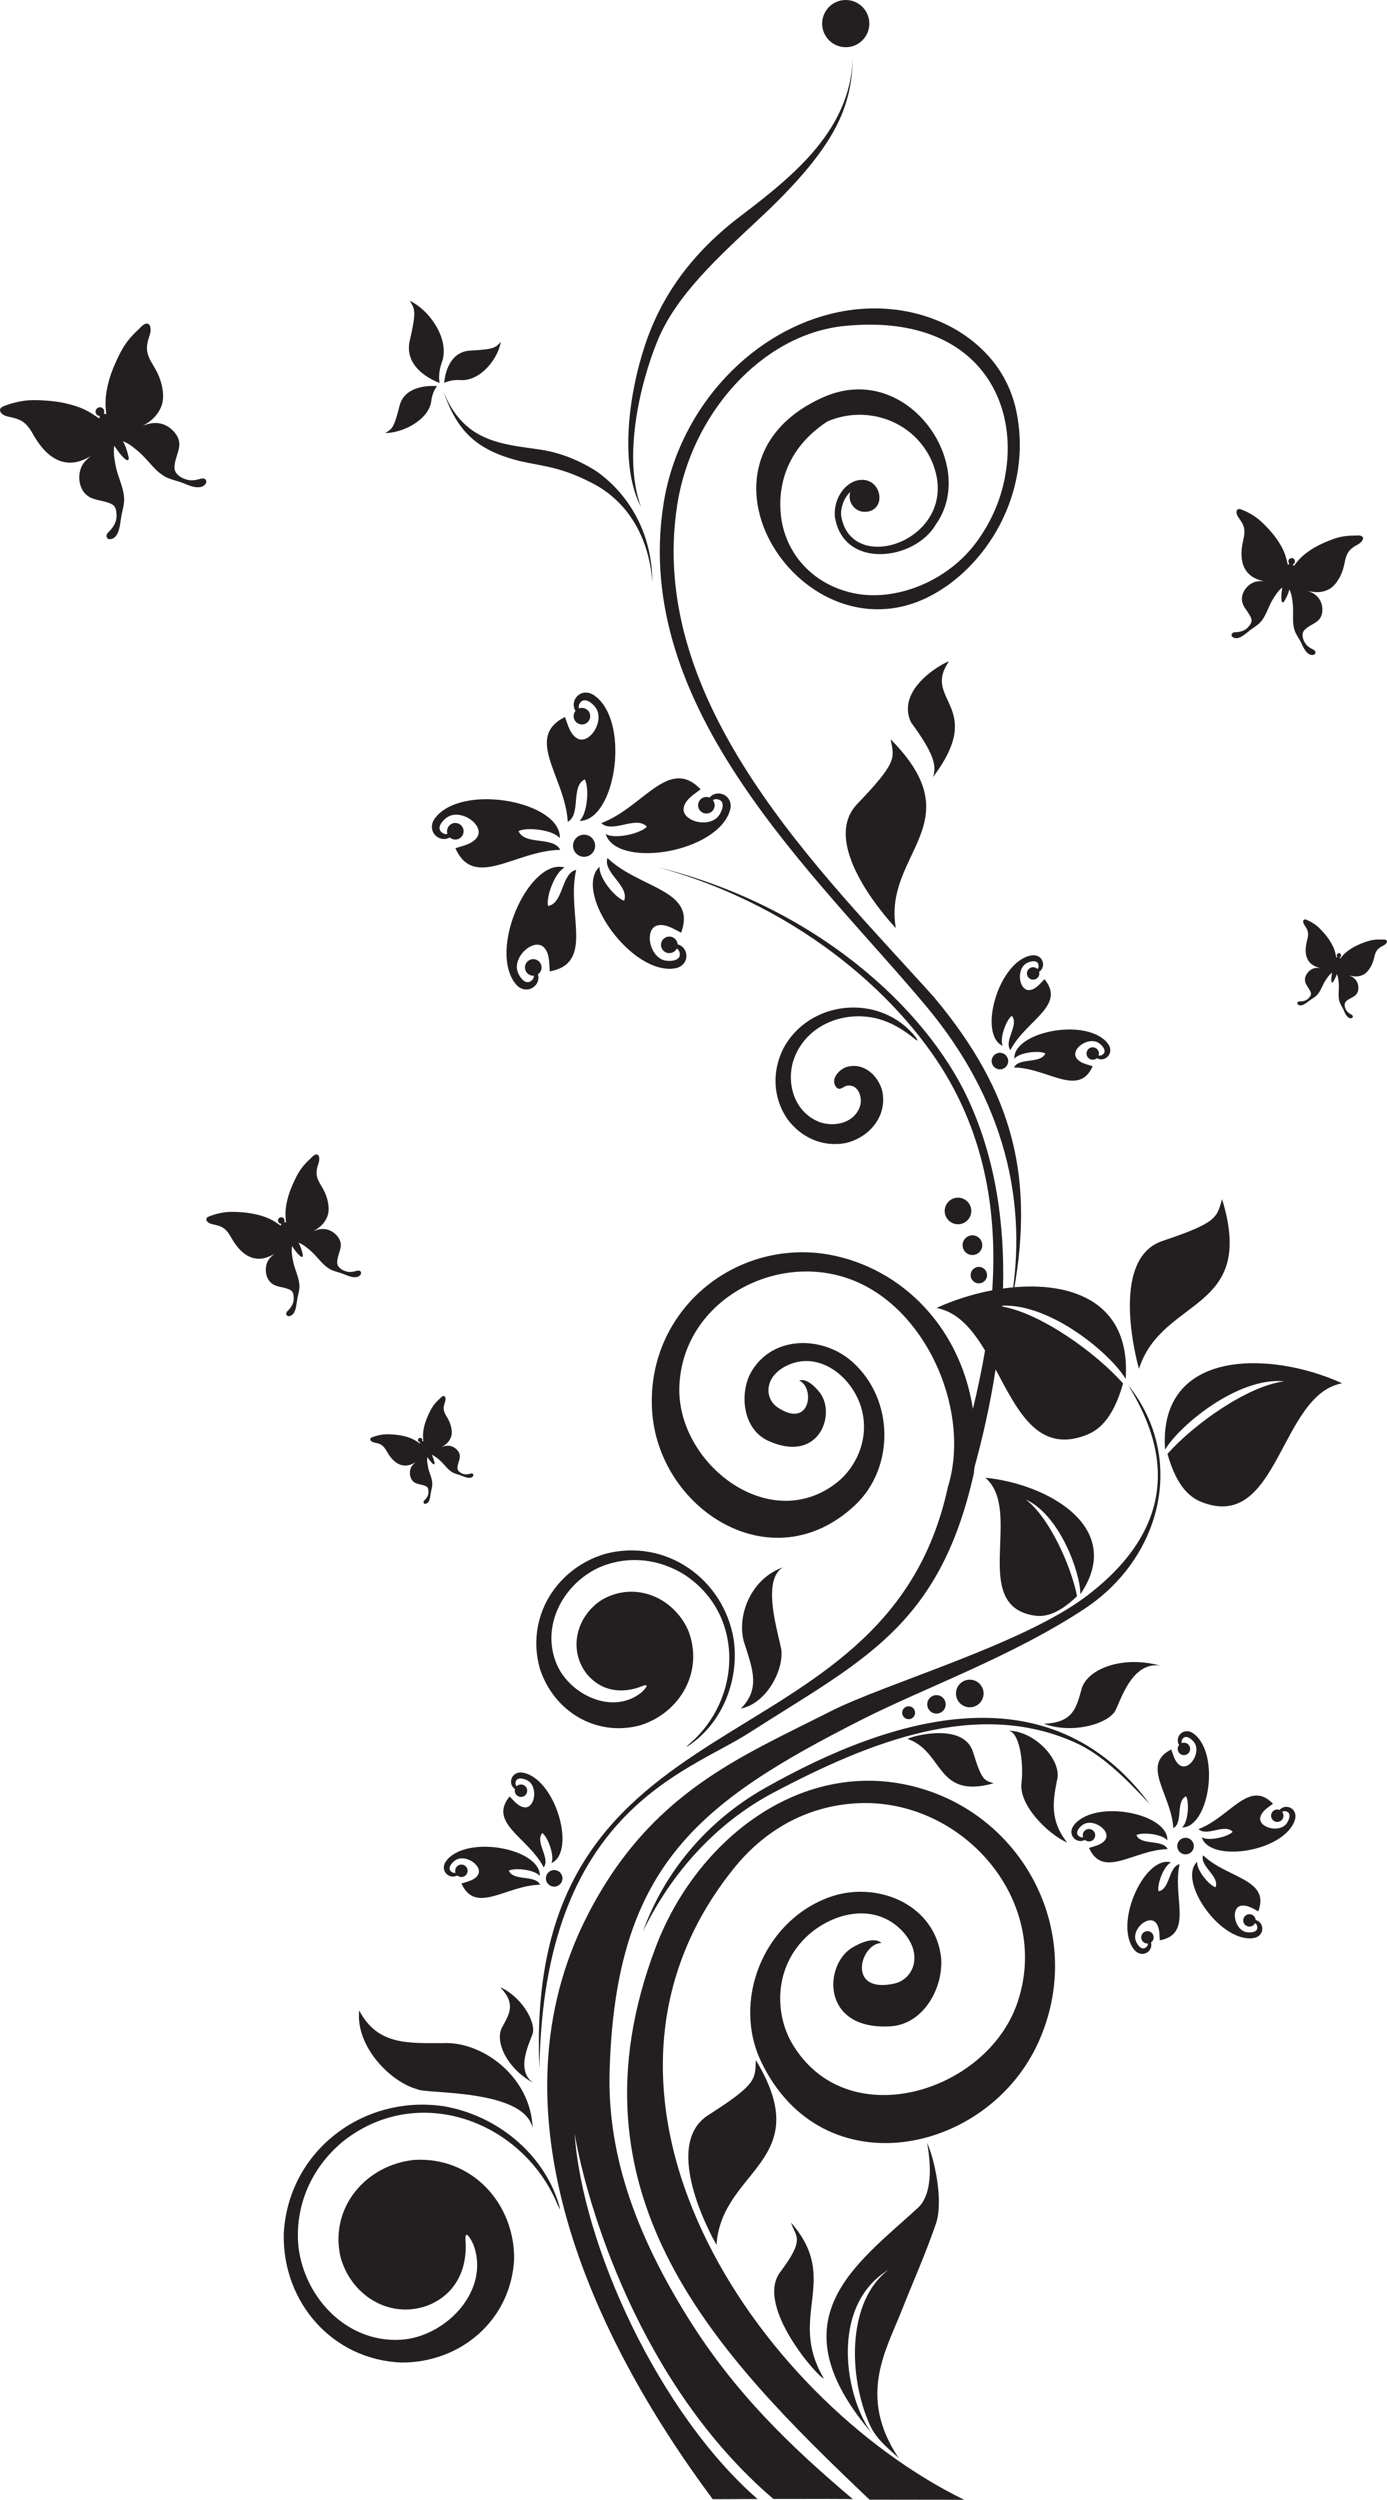<?xml version="1.0" encoding="utf-8"?>
<!-- Generator: Adobe Illustrator 15.0.0, SVG Export Plug-In . SVG Version: 6.00 Build 0)  -->
<!DOCTYPE svg PUBLIC "-//W3C//DTD SVG 1.1//EN" "http://www.w3.org/Graphics/SVG/1.1/DTD/svg11.dtd">
<svg version="1.1" id="Vrstva_1" xmlns="http://www.w3.org/2000/svg" xmlns:xlink="http://www.w3.org/1999/xlink" x="0px" y="0px"
	 width="717.848px" height="1293.452px" viewBox="-19.899 -401.194 717.848 1293.452"
	 enable-background="new -19.899 -401.194 717.848 1293.452" xml:space="preserve">
<g>
	<path fill-rule="evenodd" clip-rule="evenodd" fill="#231F20" d="M584.324,351.08c13.323-15.068,41.369-35.229,60.513-37.535
		c-24.216-2.424-54.634,23.205-61.759,35.381c-3.648-52.679,55-51.182,91.654-34.367c-32.291,5.799-32.735,76.441-72.139,61.68
		C596.765,374.055,589.427,369.135,584.324,351.08z"/>
	<path fill-rule="evenodd" clip-rule="evenodd" fill="#231F20" d="M537.54,424.697c-3.12-15.686-14.321-40.762-26.551-50.008
		c17.608,8.025,28.25,37.809,28.272,49.025c23.592-34.732-17.305-57.178-49.219-60.297c19.865,16.91-8.104,65.623,24.874,71.254
		C519.798,435.504,526.81,435.063,537.54,424.697z"/>
	<path fill-rule="evenodd" clip-rule="evenodd" fill="#231F20" d="M532.415,552.191c-9.076-11.477-7.348-21.537-5.298-32.002
		c3.054-10.313-11.45-25.85-25.173-25.893c5.521,0.445,8.097,15.527,6.844,26.982C507.242,532.711,522.404,547.813,532.415,552.191z
		"/>
	<path fill-rule="evenodd" clip-rule="evenodd" fill="#231F20" d="M520.296,490.701c15.325-0.494,16.775-8.332,19.461-17.439
		c2.162-10.213,20.156-18.24,40.835-12.631c-16.601-2.461-21.727,23.484-24.285,24.727
		C551.409,491.246,534.486,495.957,520.296,490.701z"/>
	<path fill="#231F20" d="M542.571,424.564c-33.043,25.104-103.732,45.066-132.748,59.789
		c-47.141,23.918-93.117,42.066-125.576,105.289c-52.067,101.41,1.863,217.777,64.716,302.314
		c0.893-0.006,10.903-0.053,23.221-0.094c-51.089-44.516-90.663-131.201-94.688-189.156
		c5.981,35.658,33.159,129.533,102.873,189.133c19.018-0.049,39.848-0.061,41.147,0.117c-31.89-27.02-61.203-54.828-85.993-94.932
		c-24.76-40.059-41.255-81.473-39.917-126.703c3.126-105.766,45.75-138.781,130.602-181.77
		c32.477-16.451,77.532-32.529,115.024-57.197c39.909-26.258,53.142-77.701,22.802-115.85
		C575.147,334.254,600.881,380.271,542.571,424.564z"/>
	<path fill-rule="evenodd" clip-rule="evenodd" fill="#231F20" d="M374.035,665.57c-14.931-31.176,0.721-72.039,34.657-84.881
		c23.583-8.922,53.692,2.137,58.197,28.943c2.587,15.395-7.737,36.523-25.854,37.639c-35.348,2.174-34.788-30.584-20.587-40.258
		c1.071-0.73,11.222-7.045,15.851-2.863c-10.931,0.246-18.242,26.424,6.579,21.029c10.069-2.193,15.66-15.469,3.787-27.627
		c-15.979-16.357-41.843-7.504-54.093,8.891c-12.162,16.275-10.091,36.668-2.658,49.449c27.982,48.117,100.68,25.951,116.675-20.637
		c18.208-53.027-28.608-106.135-82.685-103.404c-26.737,1.346-48.35,14.389-63.665,33.295
		c-95.437,117.811,11.183,274.412,118.876,327.111l-49.017-0.064c-77.811-74.125-159.802-156.789-110.506-286.203
		c21.099-55.389,74.784-96.947,132.298-83.1c57.846,13.922,90.918,76.402,65.707,132.502
		C491.433,713.623,405.684,731.668,374.035,665.57z"/>
	<path fill-rule="evenodd" clip-rule="evenodd" fill="#231F20" d="M290.219,409.84c-18.966,8.662-30.583,30.92-21.689,50.768
		c7.029,15.213,28.332,25.512,43.07,14.299c1.283-1.016,5.79-5.561,1.017-3.703c-10.475,4.225-21.313,2.877-28.878-6.32
		c-9.829-12.75-5.166-30.094,8.034-38.395c16.936-9.666,36.876-1.32,44.537,15.967c8.188,20.914-3.953,42.51-24.845,49.072
		c-22.931,6.16-44.916-7.273-52.01-29.504c-7.249-26.098,8.207-51.506,33.732-59.178c31.398-8.359,61.538,12.902,66.661,44.395
		c2.885,20.467-5.494,42.479-22.747,54.412c-0.094,0.063-2.443,1.609-1.469,0.678c1.238-1.227,2.614-2.334,3.882-3.541
		c24.623-23.762,25.057-65.195-4.986-85.072C321.16,405.227,304.827,403.494,290.219,409.84z"/>
	<path fill="#231F20" d="M312.865,598.154c10.995-30.504,32.957-57.113,63.187-74.195c66.923-37.814,147.697-61.291,199.164,8.395
		c-12.979-13.871-25.217-26.072-39.19-32.133c-50.066-22.275-105.204-0.496-155.551,26.096
		C350.248,542.281,327.289,568.459,312.865,598.154z"/>
	<path fill-rule="evenodd" clip-rule="evenodd" fill="#231F20" d="M449.835,498.561c2.238-1.49,29.294-8.84,33.933,7.018
		c4.505,14.674,5.798,14.377,10.596,15.943C464.354,529.941,468.712,505.141,449.835,498.561z"/>
	<path fill-rule="evenodd" clip-rule="evenodd" fill="#231F20" d="M562.686,312.32c2.864-41.349-30.188-51.463-63.463-46.8
		c0.883-32.596-3.548-66.59-18.002-97.826C459.019,119.716,401.16,67.504,320.527,47.53c76.039,20.8,128.136,70.131,151.016,110.65
		c19.807,35.072,24.481,72.416,22.094,108.265c-10.138,1.915-20.108,5.117-28.897,9.148c11.052,1.985,18.611,11.083,25.167,22.011
		c-1.742,10.333-3.902,20.435-6.266,30.207c-7.002-44.552-39.564-75-77.922-80.386c-47.653-6.15-90.773,30.967-88.178,80.574
		c2.691,51.484,61.979,90.125,105.119,49.6c20.35-19.109,20.5-54.451-1.3-74.032c-15.146-13.606-41.05-14.076-52.269,4.79
		c-6.446,10.836-4.847,29.762,8.47,35.891c25.977,11.965,35.127-12.863,27.257-24.295c-0.593-0.865-6.39-8.582-11.096-6.785
		c8.156,3.375,6.016,25.223-11.095,13.908c-6.942-4.592-7.273-16.219,5.216-21.906c16.81-7.647,33.698,6.574,38.131,22.496
		c4.403,15.809-3.113,30.559-12.442,38.008c-35.128,28.055-83.386-9.873-81.82-49.619c1.782-45.248,52.543-71.554,92.464-53.705
		c37.151,16.612,58.247,68.203,46.492,105.939c-32.361,149.691-220.308,102.111-211.374,300.896
		c2.087-133.396,76.289-153.064,108.411-173.689c58.516-37.563,98.575-54.701,116.41-134.309c0.128-1.063,0.237-2.115,0.337-3.164
		c4.147-15.119,8.118-32.318,10.921-50.67c11.344,21.182,21.714,43.43,46.458,34.16c6.229-2.336,14.073-7.594,19.523-26.887
		c-13.748-15.55-42.164-36.17-62.52-39.789c0.01-0.156,0.021-0.31,0.03-0.465C524.356,273.44,555.283,299.671,562.686,312.32z"/>
	<path fill-rule="evenodd" clip-rule="evenodd" fill="#231F20" d="M486.838,480.34c2.915-2.662,3.117-7.186,0.458-10.105
		c-2.666-2.91-7.186-3.119-10.102-0.461c-2.917,2.666-3.124,7.188-0.46,10.107C479.392,482.795,483.923,483.002,486.838,480.34z"/>
	<path fill-rule="evenodd" clip-rule="evenodd" fill="#231F20" d="M467.997,484.217c1.946-1.779,2.082-4.803,0.306-6.756
		c-1.781-1.943-4.806-2.082-6.755-0.307c-1.949,1.783-2.088,4.807-0.308,6.758C463.017,485.859,466.047,485.998,467.997,484.217z"/>
	<path fill-rule="evenodd" clip-rule="evenodd" fill="#231F20" d="M452.623,487.484c1.363-1.242,1.457-3.361,0.215-4.725
		c-1.249-1.361-3.362-1.459-4.726-0.219c-1.367,1.248-1.461,3.365-0.216,4.73C449.141,488.633,451.26,488.73,452.623,487.484z"/>
	<path fill-rule="evenodd" clip-rule="evenodd" fill="#231F20" d="M363.551,482.855c10.063-10.117,6.089-20.299,2.153-32.748
		c-4.992-13.434,2.12-34.129,19.664-40.352c-12.794,7.412,0.133,41.313-0.813,44.379
		C384.959,464.15,376.477,480.252,363.551,482.855z"/>
	<path fill-rule="evenodd" clip-rule="evenodd" fill="#231F20" d="M134.572,761.352c3.259,27.426,26.639,51.076,55.267,47.881
		c22.033-2.713,43.636-25.422,35.453-48.545c-0.764-2.031-4.676-9.553-4.263-2.779c1.093,14.92-4.987,28.049-19.646,33.869
		c-20.054,7.244-40.046-5.646-45.182-25.654c-5.344-25.268,13.241-47.047,38.145-49.721c29.69-1.873,52.019,22.17,51.851,51.176
		c-1.498,31.416-27.331,53.715-58.238,53.676c-35.85-1.408-61.648-31.174-61.009-66.473c2.151-42.982,41.152-72.406,82.946-66.137
		c26.985,4.639,51.361,24.105,59.439,50.689c0.042,0.143,1.043,3.732,0.26,2.129c-1.045-2.061-1.886-4.242-2.896-6.328
		c-20.018-40.666-72.106-57.965-109.321-28.102C141.264,720.459,132.474,740.361,134.572,761.352z"/>
	<path fill-rule="evenodd" clip-rule="evenodd" fill="#231F20" d="M166.003,639.043c9.409,17.969,24.913,16.938,43.474,16.93
		c20.345-1.016,45.358,17.477,46.288,43.928c-4.573-20.52-56.064-17.5-59.813-20.096
		C182.199,676.068,164.002,657.682,166.003,639.043z"/>
	<path fill-rule="evenodd" clip-rule="evenodd" fill="#231F20" d="M238.984,627.02c8.211,8.621,4.744,13.748,1.272,20.252
		c-4.366,6.828,1.222,21.074,15.723,29.232c-10.529-7.68,0.765-24.834,0.025-26.914C256.501,643.662,249.699,631.838,238.984,627.02
		z"/>
	<path fill-rule="evenodd" clip-rule="evenodd" fill="#231F20" d="M418.006,190.197c12.178-2.965,21.39-13.925,18.725-26.806
		c-2.089-8.25-9.906-15.251-18.769-12.396c-3.672,1.377-8.033,5.955-5.298,10.055c1.969,2.584,3.694-0.04,5.899-0.504
		c5.66-0.807,7.882,5.68,6.781,10.184c-2.626,8.954-12.934,11.455-20.952,8.709c-12.726-4.842-17.397-19.098-13.795-31.512
		c5.811-18.148,25.2-26.348,42.975-22.212c7.409,1.858,13.469,5.47,19.369,10.173c0.129,0.105,2.588,2.229,1.858,0.827
		c-0.549-1.104-1.463-2.129-2.27-3.044c-18.487-20.762-53.609-17.202-66.949,7.52c-5.907,11.755-5.578,25.199,1.762,36.252
		C394.445,187.355,405.879,192.609,418.006,190.197z"/>
	<g>
		<path fill-rule="evenodd" clip-rule="evenodd" fill="#231F20" d="M469.141,224.185c0.663-3.742,4.238-6.238,7.981-5.581
			c3.74,0.669,6.238,4.238,5.582,7.979c-0.664,3.746-4.239,6.245-7.984,5.582C470.978,231.505,468.478,227.928,469.141,224.185z"/>
		<path fill-rule="evenodd" clip-rule="evenodd" fill="#231F20" d="M478.363,242.201c0.49-2.771,3.139-4.617,5.908-4.132
			c2.769,0.495,4.62,3.138,4.132,5.906c-0.492,2.773-3.138,4.624-5.911,4.134C479.724,247.619,477.872,244.972,478.363,242.201z"/>
		<path fill-rule="evenodd" clip-rule="evenodd" fill="#231F20" d="M482.51,257.849c0.41-2.317,2.621-3.859,4.937-3.453
			c2.313,0.414,3.858,2.622,3.452,4.934c-0.411,2.318-2.622,3.865-4.939,3.455C483.647,262.376,482.099,260.162,482.51,257.849z"/>
	</g>
	<g>
		<path fill-rule="evenodd" clip-rule="evenodd" fill="#231F20" d="M443.747,79.032c0,0-40.886-42.439-19.974-64.237
			c20.91-21.798,19.163-23.737,17.263-33.479C484.25,24.836,436.986,40.279,443.747,79.032z"/>
		<path fill-rule="evenodd" clip-rule="evenodd" fill="#231F20" d="M471.094-58.726c1.596-1.736-28.377,12.576-19.444,31.347
			c11.594,15.878,13.394,22.18,11.319,28.301C490.672-35.904,457.215-38.628,471.094-58.726z"/>
	</g>
	<path fill-rule="evenodd" clip-rule="evenodd" fill="#231F20" d="M569.579,307.061c0,0-16.478-56.579,12.171-66.159
		c28.646-9.583,28.001-12.112,30.845-21.623C630.631,277.9,581.604,269.605,569.579,307.061z"/>
	<path fill-rule="evenodd" clip-rule="evenodd" fill="#231F20" d="M467.075-95.987c0.763-0.492,1.527-0.985,2.275-1.501
		c0.254-0.174,2.676-1.754,2.676-1.914c24.662-18.404,41.535-52.763,34.118-88.893c-2.092-10.197-6.686-19.531-12.983-27.003
		c-18.052-21.42-48.07-29.947-76.417-24.921c-46.261,8.203-85.287,49.456-93.221,99.649
		C306.706-34.204,402.71,51.611,459.318,119.289c40.45,48.36,53.358,101.656,43.777,154.446l0.41-0.172
		c13.13-65.063,1.058-109.652-40.006-158.794C406.194,50.844,314.377-36.6,330.633-140.162
		c7.309-46.572,43.494-87.982,86.389-92.357c62.512-6.269,87.275,31.548,84.414,68.987c-1.405,18.38-8.339,32.317-15.683,42.443
		c-15.232,21-42.458,31.381-63.873,26.824c-21.472-4.569-35.209-20.729-37.543-39.633c-1.813-14.704,2.015-34.789,23.938-49.202
		c20.502-8.879,45.06-0.3,54.201,20.792c16.68,39.646-42.218,60.744-47.071,27.62c-0.213-4.189,1.604-9.088,4.803-11.974
		c-1.686,5.011,2.198,10.49,7.683,10.303c11.392-0.383,8.863-17.648-2.728-16.502c-7.006,0.692-13.732,8.907-12.991,18.916
		c4.255,27.785,41.577,22.79,52.31,4.063c22.157-31.078-14.955-85.052-58.256-65.789C326.656-160.28,399.649-52.838,467.075-95.987z
		"/>
	<path fill-rule="evenodd" clip-rule="evenodd" fill="#231F20" d="M421.475-371.029c-1.357,36.459-29.228,59.755-57.809,81.404
		c-25.423,19.258-41.103,41.205-49.66,66.766c-8.646,25.824-13.408,62.688-2.089,84.113c-9.396-24.948-1.138-62.768,8.571-86.328
		c9.645-23.399,31.32-43.017,51.9-62.301c4.487-4.204,8.912-8.393,13.465-13.105C412.821-328.392,420.95-346.886,421.475-371.029z"
		/>
	<g>
		<path fill-rule="evenodd" clip-rule="evenodd" fill="#231F20" d="M209.45-199.09c10.348,26.647,30.186,27.623,50.03,30.498
			c9.882,1.431,19.19,5.093,27.6,10.155c4.971,2.993,30.362,20.681,30.66,58.398c-2.956-37.598-27.668-49.393-31.816-51.526
			c-17.971-9.241-27.8-8.395-40.194-11.967C225.082-169.487,216.162-179.569,209.45-199.09z"/>
		<g>
			<path fill-rule="evenodd" clip-rule="evenodd" fill="#231F20" d="M206.339-201.409c0,0-16.453-1.762-19.439,10.148
				c-2.986,11.907-3.943,11.959-7.429,14.14c9.391-0.018,22.733-7.075,23.842-16.594
				C203.902-198.753,206.339-201.409,206.339-201.409z"/>
			<path fill-rule="evenodd" clip-rule="evenodd" fill="#231F20" d="M210.016-203.042c0,0,0.657-16.076,13.469-16.748
				c12.81-0.673,13.01-1.579,15.799-4.516c-1.438,8.988-10.776,20.467-20.824,19.781
				C213.14-204.887,210.016-203.042,210.016-203.042z"/>
			<path fill-rule="evenodd" clip-rule="evenodd" fill="#231F20" d="M207.66-203.047c0,0-19.092-6.329-15.483-21.957
				c3.607-15.624,2.586-16.175,0.016-20.541c10.305,4.827,20.88,20.003,16.594,31.839
				C206.519-207.438,207.66-203.047,207.66-203.047z"/>
		</g>
	</g>
	<path fill-rule="evenodd" clip-rule="evenodd" fill="#231F20" d="M445.302,870.789c-4.847-4.754-11.473-9.373-15.056-17.377
		c-11.33-25.324-11.725-64.17,9.851-80.279c-31.308,19.031-22.313,66.896-8.715,84.766c-50.655-59.18-8.52-87.057,23.724-116.637
		c7.441-6.824,7.044-21.514,4.815-33.705c3.783,8.287,8.683,30.064,4.498,42.094c-5.732,16.488-11.17,28.322-17.845,45.189
		C438.51,815.229,423.933,839.068,445.302,870.789z"/>
	<path fill-rule="evenodd" clip-rule="evenodd" fill="#231F20" d="M406.483,829.459c-2.026,0.525-35.895-37.26-22.619-54.957
		c13.276-17.691,7.916-18.125,5.677-25.639C415.461,778.604,387.245,797.027,406.483,829.459z"/>
	<path fill-rule="evenodd" clip-rule="evenodd" fill="#231F20" d="M350.931,760.375c0,0-29.75-50.867-4.296-67.133
		c25.453-16.264,24.212-18.561,24.656-28.477C403.05,717.234,353.479,721.121,350.931,760.375z"/>
	<g>
		<g>
			<path fill-rule="evenodd" clip-rule="evenodd" fill="#231F20" stroke="#231F20" stroke-width="0.01" d="M294.783,43.04
				c16.866,15.782,46.067,16.146,37.842,38.38c0,0-1.985-1.044-1.985-1.045c-3.147-1.657-7.003-3.773-10.665-2.601
				c-1.737,0.557-2.822,2.16-3.266,3.867c-1.392,5.372,2.02,13.255,7.886,14.209c2.826,0.459,8.282,0.091,7.207-4.258
				c-0.219-0.885-0.672-1.533-1.445-2.017l-0.061,0.124c-1.104,2.099-3.702,2.904-5.801,1.798c-2.099-1.104-2.904-3.702-1.8-5.799
				c1.105-2.099,3.702-2.905,5.801-1.8c1.332,0.701,2.144,2.003,2.275,3.398l0.001,0.108c4.771,1.233,6.211,7.451,2.426,10.752
				c-1.753,1.527-3.75,1.778-5.954,1.935c-22.784,0.597-50.156-40.435-36.824-52.842c-0.606,5.421,7.892,16.012,12.674,17.601
				c2.961-7.654-11.061-14.462-8.607-22.092L294.783,43.04z"/>
			<path fill-rule="evenodd" clip-rule="evenodd" fill="#231F20" stroke="#231F20" stroke-width="0.01" d="M269.672,38.556
				c-23.092,0.559-44.181,20.764-53.891-0.861l2.149-0.647c3.406-1.022,7.64-2.216,9.43-5.617c0.852-1.618,0.498-3.52-0.379-5.047
				c-2.771-4.808-10.729-8.04-15.581-4.611c-2.341,1.653-5.974,5.741-2.16,8.087c0.777,0.479,1.551,0.624,2.444,0.427l-0.044-0.132
				c-0.683-2.272,0.604-4.666,2.877-5.349c2.272-0.682,4.666,0.606,5.348,2.879c0.684,2.271-0.604,4.663-2.875,5.348
				c-1.443,0.432-2.935,0.071-4.005-0.83l-0.077-0.078c-4.267,2.464-9.653-0.961-9.265-5.968c0.179-2.318,1.429-3.899,2.891-5.553
				c15.836-16.391,64.117-6.301,63.301,11.894c-3.367-4.293-16.848-5.895-21.377-3.677c3.253,7.536,18.026,2.567,21.624,9.729
				L269.672,38.556z"/>
			<path fill-rule="evenodd" clip-rule="evenodd" fill="#231F20" stroke="#231F20" stroke-width="0.01" d="M273.926,23.654
				c-1.534-23.045-22.609-43.262-1.411-53.878l0.734,2.121c1.166,3.357,2.537,7.537,6.012,9.183c1.647,0.78,3.538,0.351,5.024-0.591
				c4.69-2.97,7.582-11.057,3.951-15.762c-1.748-2.27-5.987-5.727-8.173-1.817c-0.444,0.798-0.556,1.581-0.321,2.459l0.132-0.047
				c2.239-0.776,4.684,0.409,5.464,2.648c0.776,2.241-0.409,4.688-2.649,5.465c-2.24,0.779-4.687-0.408-5.468-2.65
				c-0.49-1.42-0.195-2.927,0.666-4.033l0.069-0.079c-2.639-4.164,0.559-9.685,5.572-9.512c2.324,0.085,3.956,1.264,5.672,2.655
				c17.046,15.13,8.998,63.792-9.212,63.745c4.145-3.546,5.179-17.082,2.771-21.51c-7.391,3.566-1.805,18.117-8.809,22.013
				L273.926,23.654z"/>
			<path fill-rule="evenodd" clip-rule="evenodd" fill="#231F20" stroke="#231F20" stroke-width="0.01" d="M278.223,49.282
				c-4.929,22.567,9.708,47.84-13.602,52.153c0,0-0.117-2.239-0.12-2.239c-0.186-3.551-0.344-7.949-3.224-10.495
				c-1.367-1.208-3.301-1.317-4.994-0.823c-5.326,1.552-10.351,8.518-8.17,14.045c1.053,2.664,4.161,7.161,7.347,4.012
				c0.65-0.641,0.971-1.362,0.993-2.272l-0.138,0.009c-2.368,0.125-4.388-1.693-4.514-4.061c-0.125-2.37,1.693-4.392,4.06-4.516
				c2.37-0.124,4.392,1.693,4.516,4.062c0.079,1.502-0.625,2.867-1.754,3.694l-0.093,0.055c1.382,4.731-3.222,9.153-7.994,7.589
				c-2.209-0.724-3.448-2.311-4.709-4.125c-12.175-19.268,9.064-63.781,26.546-58.681c-4.967,2.257-9.717,14.975-8.635,19.894
				c8.092-1.371,6.765-16.903,14.574-18.7L278.223,49.282z"/>
			<path fill-rule="evenodd" clip-rule="evenodd" fill="#231F20" stroke="#231F20" stroke-width="0.01" d="M291.68,24.558
				c21.553-8.305,34.602-34.432,51.032-17.344c0,0-1.806,1.332-1.808,1.333c-2.861,2.11-6.442,4.66-6.985,8.467
				c-0.259,1.806,0.717,3.48,2.059,4.621c4.229,3.594,12.809,3.957,16.222-0.906c1.646-2.346,3.69-7.415-0.692-8.343
				c-0.891-0.188-1.67-0.063-2.443,0.424l0.085,0.107c1.408,1.909,1.003,4.598-0.908,6.004c-1.907,1.408-4.595,1.001-6.003-0.906
				c-1.41-1.91-1.005-4.597,0.906-6.005c1.211-0.893,2.737-1.057,4.048-0.567l0.099,0.047c3.188-3.759,9.414-2.345,10.733,2.497
				c0.613,2.243-0.031,4.151-0.85,6.204c-9.388,20.768-58.245,27.531-63.604,10.125c4.617,2.908,17.847-0.126,21.362-3.739
				c-5.601-6-17.837,3.655-23.635-1.875L291.68,24.558z"/>
		</g>
		<path fill-rule="evenodd" clip-rule="evenodd" fill="#231F20" stroke="#231F20" stroke-width="0.01" d="M285.059,31.349
			c-2.798-1.474-6.26-0.399-7.732,2.398c-1.474,2.799-0.4,6.261,2.396,7.735c2.8,1.473,6.261,0.398,7.734-2.399
			C288.932,36.285,287.857,32.822,285.059,31.349z"/>
	</g>
	<path fill-rule="evenodd" clip-rule="evenodd" fill="#231F20" d="M430.031-388.98c0,6.747-5.466,12.216-12.216,12.216
		c-6.744,0-12.21-5.469-12.21-12.216c0-6.746,5.466-12.214,12.21-12.214C424.565-401.194,430.031-395.726,430.031-388.98z"/>
	<g>
		<g>
			<path fill-rule="evenodd" clip-rule="evenodd" fill="#231F20" stroke="#231F20" stroke-width="0.01" d="M602.98,558.98
				c12.649,11.836,34.552,12.109,28.38,28.785c0,0-1.487-0.783-1.487-0.785c-2.359-1.24-5.253-2.828-7.998-1.949
				c-1.303,0.418-2.116,1.621-2.448,2.9c-1.045,4.029,1.515,9.941,5.913,10.656c2.12,0.344,6.211,0.068,5.405-3.191
				c-0.165-0.666-0.504-1.152-1.084-1.514l-0.046,0.092c-0.829,1.574-2.775,2.178-4.353,1.35c-1.572-0.828-2.176-2.775-1.349-4.35
				c0.831-1.574,2.776-2.18,4.352-1.35c0.999,0.525,1.609,1.504,1.706,2.549v0.08c3.581,0.926,4.659,5.588,1.821,8.064
				c-1.315,1.145-2.813,1.334-4.466,1.451c-17.088,0.447-37.618-30.326-27.618-39.633c-0.454,4.066,5.919,12.012,9.505,13.201
				c2.222-5.74-8.295-10.846-6.455-16.568L602.98,558.98z"/>
			<path fill-rule="evenodd" clip-rule="evenodd" fill="#231F20" stroke="#231F20" stroke-width="0.01" d="M584.146,555.617
				c-17.319,0.42-33.136,15.574-40.418-0.646c0,0,1.611-0.482,1.613-0.482c2.552-0.768,5.727-1.662,7.069-4.215
				c0.64-1.213,0.375-2.637-0.283-3.785c-2.079-3.605-8.049-6.029-11.686-3.457c-1.755,1.238-4.479,4.305-1.62,6.064
				c0.583,0.359,1.164,0.469,1.834,0.322l-0.034-0.1c-0.512-1.705,0.452-3.5,2.157-4.012s3.5,0.453,4.012,2.158
				c0.514,1.705-0.453,3.498-2.156,4.012c-1.083,0.324-2.201,0.053-3.004-0.623l-0.058-0.059c-3.2,1.848-7.24-0.723-6.948-4.477
				c0.135-1.738,1.072-2.924,2.167-4.164c11.877-12.293,48.089-4.727,47.476,8.922c-2.524-3.223-12.635-4.422-16.031-2.76
				c2.44,5.652,13.521,1.926,16.218,7.297L584.146,555.617z"/>
			<path fill-rule="evenodd" clip-rule="evenodd" fill="#231F20" stroke="#231F20" stroke-width="0.01" d="M587.337,544.441
				c-1.149-17.283-16.957-32.445-1.058-40.408l0.551,1.59c0.874,2.518,1.903,5.652,4.509,6.887c1.236,0.586,2.654,0.264,3.769-0.443
				c3.518-2.227,5.686-8.293,2.962-11.82c-1.31-1.703-4.488-4.295-6.129-1.361c-0.333,0.596-0.417,1.184-0.24,1.842l0.099-0.033
				c1.679-0.582,3.514,0.305,4.096,1.986c0.584,1.682-0.305,3.514-1.985,4.098c-1.68,0.584-3.515-0.307-4.102-1.986
				c-0.367-1.066-0.145-2.195,0.499-3.027l0.052-0.059c-1.978-3.123,0.42-7.264,4.182-7.133c1.741,0.063,2.967,0.947,4.252,1.99
				c12.787,11.35,6.749,47.844-6.907,47.809c3.107-2.658,3.883-12.811,2.075-16.133c-5.541,2.678-1.353,13.59-6.606,16.51
				L587.337,544.441z"/>
			<path fill-rule="evenodd" clip-rule="evenodd" fill="#231F20" stroke="#231F20" stroke-width="0.01" d="M590.559,563.662
				c-3.695,16.924,7.283,35.879-10.2,39.115c0,0-0.088-1.68-0.091-1.68c-0.139-2.664-0.258-5.961-2.418-7.871
				c-1.025-0.906-2.477-0.986-3.745-0.617c-3.995,1.164-7.764,6.389-6.129,10.531c0.79,2,3.123,5.373,5.511,3.014
				c0.488-0.482,0.73-1.023,0.745-1.705l-0.104,0.004c-1.776,0.096-3.291-1.268-3.385-3.043c-0.094-1.777,1.27-3.295,3.044-3.387
				c1.777-0.094,3.295,1.27,3.387,3.047c0.061,1.125-0.468,2.15-1.313,2.77l-0.071,0.041c1.036,3.549-2.416,6.865-5.995,5.689
				c-1.657-0.541-2.585-1.73-3.531-3.09c-9.132-14.453,6.798-47.836,19.909-44.014c-3.726,1.691-7.289,11.232-6.477,14.922
				c6.068-1.027,5.075-12.678,10.931-14.023L590.559,563.662z"/>
			<path fill-rule="evenodd" clip-rule="evenodd" fill="#231F20" stroke="#231F20" stroke-width="0.01" d="M600.652,545.119
				c16.166-6.229,25.952-25.824,38.274-13.008c0,0-1.354,0.998-1.356,1c-2.145,1.582-4.83,3.494-5.237,6.35
				c-0.195,1.355,0.537,2.611,1.543,3.465c3.172,2.697,9.609,2.969,12.168-0.678c1.233-1.758,2.768-5.561-0.52-6.256
				c-0.668-0.141-1.253-0.049-1.832,0.316l0.063,0.08c1.056,1.432,0.752,3.449-0.681,4.506c-1.432,1.055-3.447,0.75-4.504-0.682
				s-0.752-3.447,0.68-4.502c0.909-0.672,2.054-0.795,3.036-0.426l0.075,0.035c2.392-2.82,7.061-1.762,8.05,1.873
				c0.46,1.682-0.022,3.111-0.638,4.652c-7.041,15.574-43.684,20.646-47.703,7.592c3.462,2.182,13.384-0.094,16.021-2.803
				c-4.199-4.5-13.376,2.74-17.724-1.406L600.652,545.119z"/>
		</g>
		<path fill-rule="evenodd" clip-rule="evenodd" fill="#231F20" stroke="#231F20" stroke-width="0.01" d="M595.686,550.213
			c-2.097-1.105-4.694-0.299-5.8,1.799c-1.104,2.1-0.298,4.695,1.798,5.801c2.099,1.105,4.695,0.299,5.802-1.801
			C598.591,553.916,597.784,551.316,595.686,550.213z"/>
	</g>
	<path fill-rule="evenodd" clip-rule="evenodd" fill="#231F20" stroke="#231F20" stroke-width="0.01" d="M259.342,574.025
		c-17.319,0.418-33.136,15.572-40.418-0.645c0,0,1.61-0.486,1.611-0.486c2.554-0.768,5.73-1.664,7.073-4.213
		c0.639-1.213,0.374-2.641-0.284-3.785c-2.079-3.607-8.047-6.031-11.685-3.459c-1.757,1.24-4.48,4.303-1.621,6.066
		c0.583,0.357,1.164,0.467,1.833,0.318l-0.033-0.098c-0.512-1.705,0.454-3.5,2.158-4.014c1.705-0.512,3.499,0.457,4.011,2.158
		c0.514,1.705-0.453,3.5-2.156,4.014c-1.083,0.324-2.202,0.053-3.003-0.623l-0.058-0.059c-3.2,1.85-7.24-0.721-6.948-4.475
		c0.133-1.74,1.072-2.924,2.167-4.166c11.878-12.293,48.088-4.727,47.476,8.92c-2.525-3.219-12.636-4.422-16.033-2.756
		c2.439,5.65,13.521,1.924,16.218,7.295L259.342,574.025z"/>
	<path fill-rule="evenodd" clip-rule="evenodd" fill="#231F20" stroke="#231F20" stroke-width="0.01" d="M261.356,564.762
		c-8.117-15.303-28.743-22.674-17.49-36.443l1.153,1.225c1.828,1.941,4.048,4.381,6.932,4.443c1.366,0.027,2.527-0.846,3.256-1.947
		c2.298-3.471,1.798-9.893-2.13-12c-1.891-1.016-5.853-2.082-6.152,1.266c-0.059,0.68,0.105,1.252,0.536,1.779l0.076-0.072
		c1.294-1.217,3.332-1.154,4.552,0.137c1.218,1.297,1.159,3.336-0.137,4.553c-1.293,1.221-3.333,1.16-4.555-0.135
		c-0.772-0.822-1.033-1.943-0.781-2.965l0.021-0.076c-3.083-2.039-2.587-6.799,0.898-8.219c1.617-0.654,3.094-0.348,4.695,0.078
		c16.308,5.129,25.725,40.9,13.247,46.453c1.75-3.697-1.694-13.279-4.701-15.57c-3.966,4.707,4.322,12.951,0.724,17.766
		L261.356,564.762z"/>
	
		<circle fill-rule="evenodd" clip-rule="evenodd" fill="#231F20" stroke="#231F20" stroke-width="0.01" cx="266.925" cy="570.711" r="4.295"/>
	<path fill-rule="evenodd" clip-rule="evenodd" fill="#231F20" stroke="#231F20" stroke-width="0.01" d="M505.202,151.151
		c17.319,0.419,33.137,15.573,40.42-0.646l-1.612-0.485c-2.554-0.767-5.729-1.661-7.072-4.212c-0.639-1.213-0.373-2.64,0.283-3.786
		c2.079-3.605,8.048-6.03,11.685-3.458c1.759,1.24,4.482,4.305,1.62,6.065c-0.581,0.358-1.162,0.468-1.83,0.321l0.032-0.099
		c0.512-1.704-0.453-3.5-2.158-4.012c-1.705-0.511-3.499,0.455-4.01,2.159c-0.515,1.704,0.452,3.498,2.155,4.012
		c1.082,0.324,2.201,0.053,3.004-0.624l0.058-0.058c3.2,1.849,7.239-0.721,6.948-4.475c-0.134-1.739-1.073-2.925-2.167-4.166
		c-11.878-12.292-48.09-4.725-47.478,8.921c2.525-3.22,12.638-4.42,16.032-2.758c-2.439,5.652-13.519,1.925-16.217,7.297
		L505.202,151.151z"/>
	<path fill-rule="evenodd" clip-rule="evenodd" fill="#231F20" stroke="#231F20" stroke-width="0.01" d="M503.188,141.887
		c8.117-15.302,28.743-22.675,17.49-36.442l-1.152,1.225c-1.828,1.941-4.05,4.38-6.932,4.442c-1.367,0.028-2.528-0.845-3.257-1.947
		c-2.298-3.47-1.799-9.892,2.129-11.999c1.892-1.017,5.854-2.083,6.153,1.265c0.058,0.682-0.105,1.251-0.536,1.781l-0.076-0.072
		c-1.293-1.218-3.33-1.157-4.552,0.137c-1.218,1.296-1.157,3.333,0.139,4.553c1.293,1.221,3.332,1.158,4.554-0.137
		c0.772-0.82,1.034-1.942,0.782-2.964l-0.023-0.075c3.083-2.041,2.588-6.8-0.896-8.219c-1.616-0.654-3.096-0.349-4.695,0.078
		c-16.308,5.127-25.727,40.901-13.246,46.454c-1.75-3.697,1.692-13.28,4.7-15.571c3.965,4.707-4.32,12.953-0.722,17.767
		L503.188,141.887z"/>
	
		<circle fill-rule="evenodd" clip-rule="evenodd" fill="#231F20" stroke="#231F20" stroke-width="0.01" cx="497.619" cy="147.838" r="4.295"/>
	<path fill="#231F20" stroke="#231F20" stroke-width="0.01" stroke-miterlimit="10" d="M33.856-187.23
		c0.269-0.7,0.315-1.411-0.081-2.096c-0.625-1.083-2.01-1.455-3.093-0.83c-1.084,0.626-1.453,2.01-0.827,3.094
		c0.406,0.704,1.132,1.108,1.889,1.132l0.127,0.051c-0.222,0.372-0.363,0.796-0.417,1.233c-2.424-1.651-4.804-3.322-7.493-4.588
		c-3.248-1.528-6.708-2.568-10.207-3.338c-3.549-0.78-7.173-1.205-10.797-1.421c-3.53-0.213-7.158-0.306-10.664,0.212
		c-3.534,0.522-7.295,1.514-10.594,2.9c-1.974,0.829-2.075,2.561-0.517,3.855c0.854,0.709,1.952,1.117,3.019,1.373
		c1.978,0.474,3.95,0.837,5.832,1.644c3.422,1.466,5.451,4.429,7.21,7.558c4.01,7.134,10.228,14.67,19.16,14.656
		c3.805-0.004,7.441-1.478,10.68-3.399c-1.999,1.64-3.958,3.403-4.949,5.83c-2.021,4.953-1.058,11.71,3.558,14.912
		c2.574,1.786,6.013,2.081,8.961,2.912c1.261,0.355,2.508,0.75,3.636,1.437c1.792,1.094,1.984,3.091,2.111,5.013
		c0.26,3.991-1.695,6.87-4.431,9.531c-1.366,1.33-0.766,3.675,1.364,3.347c3.333-0.515,4.341-4.438,4.851-7.255
		c0.38-2.089,0.571-4.187,1.041-6.266c0.53-2.352,1.16-4.666,1.13-7.093c-0.064-4.781-2.112-9.252-3.488-13.745
		c-0.72-2.352-1.152-4.819-1.532-7.248c-0.352-2.239-0.444-4.508-0.065-6.735c0.649,1.046,1.36,2.048,2.077,2.999
		c0.448,0.599,4.284,5.701,5.23,4.22c0.366-0.574-0.009-1.709-0.145-2.294c-0.278-1.201-0.636-2.416-1.038-3.578
		c-0.426-1.239-0.989-2.492-1.664-3.701c3.101,1.206,5.672,3.325,8.193,5.505c2.774,2.399,5.038,5.21,7.542,7.874
		c2.226,2.368,4.79,4.606,7.846,5.815c1.733,0.687,3.563,1.142,5.342,1.697c1.544,0.483,3.009,1.139,4.513,1.725
		c2.165,0.844,4.628,1.56,6.958,1.078c1.597-0.33,3.681-2.249,2.34-3.881c-0.618-0.749-1.85-0.572-2.645-0.343
		c-1.934,0.555-3.794,0.957-5.817,0.677c-3.158-0.438-7.495-2.737-7.597-6.288c-0.115-3.998,2.222-7.742,2.487-11.715
		c0.257-3.826-2.268-7.169-5.245-9.275c-3.341-2.365-7.381-2.876-11.245-1.659c-0.853,0.267-1.694,0.571-2.527,0.89
		c1.649-0.882,3.217-1.895,4.691-3.136c2.372-2.004,4.209-4.607,5.223-7.543c1.047-3.039,0.828-6.397,0.221-9.5
		c-0.624-3.188-1.833-6.297-3.421-9.125c-1.621-2.882-3.559-5.556-4.231-8.859c-0.401-1.972-0.141-3.995,0.324-5.927
		c0.386-1.591,1.126-3.143,1.316-4.775c0.174-1.496,0.052-4.204-2.056-4.079c-1.641,0.098-3.154,2.069-4.242,3.084
		c-1.908,1.786-3.738,3.654-5.354,5.712c-2.9,3.691-5.038,8.195-6.911,12.476c-1.931,4.417-3.399,9.045-4.193,13.805
		c-0.37,2.213-0.541,4.472-0.51,6.716c0.021,1.716,0.2,3.423,0.364,5.129c-0.308-0.149-0.641-0.245-1.006-0.265
		c-0.095-0.005-0.192,0.004-0.285-0.007C33.823-187.146,33.84-187.188,33.856-187.23z"/>
	<path fill="#231F20" stroke="#231F20" stroke-width="0.01" stroke-miterlimit="10" d="M127.204,231.045
		c0.201-0.524,0.237-1.058-0.06-1.572c-0.471-0.812-1.509-1.091-2.321-0.622c-0.813,0.471-1.09,1.509-0.621,2.321
		c0.306,0.528,0.85,0.83,1.417,0.849l0.096,0.038c-0.167,0.278-0.273,0.597-0.313,0.925c-1.819-1.238-3.603-2.491-5.62-3.442
		c-2.435-1.144-5.031-1.925-7.655-2.502c-2.662-0.586-5.38-0.904-8.099-1.066c-2.648-0.159-5.368-0.229-7.997,0.159
		c-2.651,0.392-5.472,1.135-7.946,2.174c-1.48,0.622-1.557,1.921-0.387,2.893c0.64,0.532,1.462,0.838,2.264,1.029
		c1.483,0.355,2.962,0.629,4.374,1.233c2.567,1.1,4.088,3.322,5.407,5.668c3.007,5.351,7.671,11.002,14.37,10.993
		c2.854-0.005,5.581-1.108,8.01-2.55c-1.499,1.231-2.968,2.552-3.712,4.372c-1.516,3.716-0.793,8.783,2.669,11.185
		c1.931,1.34,4.509,1.561,6.72,2.184c0.947,0.268,1.881,0.564,2.727,1.078c1.345,0.821,1.49,2.318,1.584,3.761
		c0.194,2.992-1.272,5.151-3.324,7.147c-1.025,0.997-0.574,2.756,1.023,2.51c2.499-0.386,3.256-3.327,3.639-5.442
		c0.285-1.566,0.428-3.14,0.779-4.698c0.398-1.764,0.87-3.5,0.848-5.32c-0.048-3.585-1.583-6.94-2.616-10.309
		c-0.54-1.765-0.864-3.614-1.149-5.437c-0.264-1.678-0.333-3.381-0.049-5.05c0.487,0.783,1.021,1.535,1.558,2.249
		c0.335,0.448,3.213,4.274,3.923,3.165c0.274-0.431-0.006-1.282-0.108-1.723c-0.209-0.9-0.478-1.811-0.778-2.683
		c-0.32-0.929-0.742-1.868-1.248-2.775c2.325,0.905,4.254,2.493,6.145,4.13c2.08,1.8,3.778,3.907,5.657,5.905
		c1.669,1.775,3.592,3.454,5.883,4.361c1.3,0.515,2.673,0.854,4.007,1.272c1.158,0.361,2.258,0.854,3.385,1.293
		c1.624,0.633,3.471,1.171,5.218,0.808c1.197-0.246,2.761-1.685,1.755-2.908c-0.463-0.563-1.387-0.43-1.983-0.26
		c-1.45,0.417-2.846,0.718-4.362,0.509c-2.369-0.329-5.622-2.054-5.698-4.717c-0.086-2.996,1.667-5.807,1.865-8.786
		c0.192-2.869-1.701-5.376-3.935-6.955c-2.506-1.774-5.536-2.158-8.434-1.244c-0.64,0.2-1.271,0.427-1.896,0.668
		c1.237-0.662,2.413-1.422,3.519-2.354c1.779-1.502,3.157-3.455,3.917-5.657c0.786-2.279,0.621-4.798,0.167-7.124
		c-0.468-2.392-1.375-4.724-2.566-6.845c-1.216-2.16-2.669-4.166-3.174-6.644c-0.301-1.479-0.105-2.996,0.243-4.445
		c0.289-1.193,0.844-2.358,0.988-3.582c0.129-1.121,0.038-3.151-1.542-3.059c-1.231,0.074-2.367,1.552-3.183,2.313
		c-1.431,1.339-2.804,2.741-4.015,4.284c-2.175,2.769-3.778,6.146-5.182,9.356c-1.449,3.313-2.55,6.784-3.146,10.353
		c-0.277,1.661-0.406,3.354-0.383,5.038c0.017,1.287,0.15,2.567,0.273,3.847c-0.231-0.11-0.481-0.184-0.754-0.198
		c-0.07-0.004-0.144,0.003-0.213-0.006C127.179,231.11,127.192,231.078,127.204,231.045z"/>
	<path fill="#231F20" stroke="#231F20" stroke-width="0.01" stroke-miterlimit="10" d="M649.248-109.16
		c0.501-0.25,0.889-0.619,1.017-1.198c0.207-0.915-0.37-1.824-1.285-2.029c-0.916-0.204-1.822,0.372-2.027,1.288
		c-0.134,0.595,0.063,1.187,0.468,1.584l0.045,0.093c-0.311,0.092-0.604,0.254-0.855,0.468c-0.499-2.143-0.966-4.272-1.807-6.338
		c-1.017-2.492-2.397-4.823-3.938-7.024c-1.563-2.234-3.348-4.308-5.237-6.269c-1.841-1.91-3.797-3.803-5.994-5.299
		c-2.216-1.506-4.795-2.869-7.319-3.779c-1.511-0.544-2.446,0.361-2.244,1.866c0.112,0.825,0.51,1.608,0.968,2.291
		c0.854,1.266,1.757,2.468,2.385,3.869c1.145,2.548,0.759,5.214,0.144,7.833c-1.411,5.974-1.806,13.29,3.131,17.82
		c2.102,1.929,4.856,2.962,7.621,3.546c-1.937-0.109-3.913-0.131-5.693,0.705c-3.631,1.707-6.531,5.925-5.608,10.036
		c0.513,2.294,2.262,4.203,3.468,6.158c0.515,0.837,1,1.688,1.273,2.642c0.437,1.513-0.472,2.712-1.379,3.837
		c-1.883,2.334-4.425,2.931-7.286,3.011c-1.429,0.04-2.288,1.639-0.946,2.54c2.102,1.408,4.648-0.246,6.363-1.542
		c1.271-0.96,2.44-2.021,3.756-2.93c1.486-1.027,3.011-1.986,4.226-3.34c2.392-2.672,3.533-6.178,5.055-9.358
		c0.796-1.664,1.813-3.244,2.836-4.778c0.941-1.414,2.044-2.713,3.384-3.75c-0.173,0.906-0.29,1.82-0.378,2.709
		c-0.056,0.558-0.529,5.323,0.744,4.985c0.495-0.131,0.862-0.948,1.085-1.339c0.457-0.805,0.877-1.657,1.244-2.503
		c0.395-0.899,0.721-1.877,0.962-2.887c1.098,2.24,1.442,4.716,1.725,7.199c0.313,2.733,0.136,5.435,0.164,8.176
		c0.027,2.437,0.307,4.974,1.379,7.193c0.608,1.26,1.386,2.439,2.086,3.649c0.607,1.05,1.083,2.157,1.616,3.246
		c0.767,1.563,1.762,3.21,3.292,4.126c1.05,0.629,3.173,0.629,3.262-0.953c0.04-0.726-0.729-1.254-1.285-1.533
		c-1.351-0.675-2.579-1.398-3.553-2.581c-1.521-1.845-2.748-5.316-1.002-7.327c1.969-2.265,5.159-3.145,7.323-5.204
		c2.085-1.981,2.388-5.108,1.814-7.783c-0.643-3.002-2.611-5.335-5.364-6.626c-0.606-0.286-1.224-0.545-1.846-0.792
		c1.357,0.35,2.736,0.588,4.182,0.651c2.326,0.099,4.664-0.405,6.713-1.511c2.121-1.145,3.705-3.11,4.945-5.131
		c1.275-2.077,2.188-4.407,2.745-6.774c0.569-2.414,0.857-4.873,2.163-7.038c0.78-1.293,1.952-2.278,3.191-3.107
		c1.02-0.683,2.216-1.164,3.151-1.968c0.854-0.737,2.161-2.293,0.937-3.294c-0.957-0.78-2.794-0.462-3.908-0.452
		c-1.962,0.016-3.922,0.118-5.856,0.433c-3.477,0.565-6.941,1.964-10.15,3.376c-3.309,1.457-6.47,3.267-9.322,5.49
		c-1.329,1.034-2.57,2.193-3.693,3.448c-0.859,0.957-1.63,1.99-2.404,3.016c-0.095-0.239-0.229-0.461-0.42-0.659
		c-0.051-0.05-0.108-0.096-0.154-0.148C649.184-109.129,649.216-109.145,649.248-109.16z"/>
	<path fill="#231F20" stroke="#231F20" stroke-width="0.01" stroke-miterlimit="10" d="M673.462,94.209
		c0.341-0.155,0.605-0.393,0.704-0.776c0.156-0.606-0.208-1.223-0.813-1.378c-0.607-0.156-1.223,0.208-1.378,0.813
		c-0.102,0.395,0.017,0.793,0.277,1.066l0.027,0.063c-0.208,0.055-0.409,0.157-0.578,0.294c-0.29-1.438-0.554-2.867-1.07-4.26
		c-0.625-1.683-1.497-3.266-2.477-4.765c-0.994-1.521-2.138-2.941-3.356-4.288c-1.188-1.312-2.45-2.614-3.881-3.656
		c-1.445-1.051-3.136-2.014-4.798-2.674c-0.995-0.396-1.637,0.188-1.534,1.196c0.057,0.551,0.305,1.081,0.598,1.547
		c0.54,0.861,1.115,1.681,1.507,2.627c0.708,1.722,0.395,3.49-0.072,5.222c-1.066,3.951-1.482,8.818,1.71,11.941
		c1.36,1.331,3.175,2.077,5.001,2.524c-1.286-0.113-2.602-0.169-3.808,0.349c-2.454,1.061-4.475,3.812-3.947,6.569
		c0.293,1.54,1.418,2.849,2.179,4.177c0.325,0.569,0.631,1.146,0.794,1.786c0.257,1.019-0.373,1.799-1.001,2.529
		c-1.303,1.516-3.009,1.859-4.918,1.852c-0.952-0.004-1.56,1.044-0.685,1.671c1.371,0.983,3.104-0.064,4.272-0.891
		c0.867-0.613,1.671-1.295,2.563-1.873c1.013-0.654,2.05-1.26,2.888-2.137c1.65-1.729,2.485-4.042,3.566-6.128
		c0.566-1.09,1.276-2.124,1.991-3.123c0.656-0.923,1.419-1.765,2.334-2.428c-0.136,0.6-0.232,1.207-0.31,1.798
		c-0.051,0.371-0.466,3.535,0.392,3.339c0.332-0.078,0.595-0.614,0.75-0.87c0.32-0.528,0.618-1.085,0.882-1.642
		c0.282-0.592,0.52-1.236,0.703-1.904c0.684,1.516,0.859,3.173,0.996,4.833c0.15,1.829-0.024,3.625-0.063,5.453
		c-0.034,1.624,0.097,3.319,0.765,4.821c0.378,0.852,0.873,1.655,1.313,2.477c0.384,0.712,0.676,1.459,1.006,2.196
		c0.48,1.058,1.107,2.177,2.11,2.82c0.682,0.44,2.1,0.485,2.191-0.567c0.042-0.483-0.46-0.852-0.823-1.048
		c-0.885-0.479-1.689-0.986-2.314-1.794c-0.974-1.262-1.718-3.601-0.512-4.904c1.359-1.467,3.506-1.987,4.99-3.313
		c1.432-1.275,1.701-3.352,1.373-5.147c-0.364-2.012-1.627-3.611-3.434-4.528c-0.397-0.203-0.804-0.39-1.214-0.567
		c0.898,0.262,1.812,0.45,2.772,0.522c1.55,0.116,3.116-0.171,4.505-0.864c1.438-0.719,2.535-1.994,3.404-3.314
		c0.894-1.357,1.551-2.889,1.974-4.454c0.431-1.598,0.675-3.23,1.591-4.646c0.546-0.844,1.349-1.476,2.189-2.003
		c0.695-0.432,1.502-0.728,2.142-1.244c0.586-0.473,1.49-1.482,0.693-2.175c-0.619-0.54-1.85-0.366-2.594-0.384
		c-1.306-0.031-2.615-0.003-3.91,0.165c-2.326,0.303-4.667,1.162-6.834,2.036c-2.235,0.901-4.381,2.04-6.33,3.459
		c-0.908,0.663-1.759,1.409-2.533,2.22c-0.594,0.62-1.128,1.292-1.666,1.959c-0.059-0.162-0.144-0.313-0.267-0.448
		c-0.031-0.034-0.069-0.066-0.098-0.102C673.42,94.229,673.44,94.219,673.462,94.209z"/>
	<path fill="#231F20" stroke="#231F20" stroke-width="0.01" stroke-miterlimit="10" d="M198.594,344.406
		c0.133-0.352,0.156-0.707-0.042-1.049c-0.312-0.543-1.004-0.727-1.546-0.416c-0.542,0.314-0.727,1.006-0.413,1.549
		c0.202,0.352,0.566,0.553,0.945,0.566l0.063,0.025c-0.111,0.186-0.181,0.396-0.208,0.615c-1.211-0.824-2.403-1.662-3.747-2.293
		c-1.624-0.764-3.354-1.285-5.102-1.67c-1.776-0.389-3.587-0.602-5.399-0.713c-1.765-0.104-3.579-0.15-5.333,0.107
		c-1.767,0.262-3.646,0.758-5.296,1.451c-0.987,0.414-1.038,1.279-0.259,1.926c0.427,0.357,0.976,0.561,1.508,0.688
		c0.99,0.236,1.976,0.418,2.917,0.822c1.711,0.734,2.727,2.215,3.606,3.779c2.005,3.568,5.113,7.334,9.58,7.328
		c1.902-0.004,3.72-0.738,5.34-1.699c-1,0.82-1.979,1.701-2.474,2.914c-1.012,2.477-0.531,5.857,1.777,7.457
		c1.288,0.893,3.006,1.039,4.482,1.457c0.629,0.176,1.253,0.373,1.817,0.715c0.896,0.549,0.992,1.547,1.055,2.51
		c0.129,1.994-0.847,3.434-2.216,4.766c-0.683,0.664-0.383,1.836,0.683,1.672c1.666-0.258,2.169-2.219,2.424-3.627
		c0.191-1.045,0.286-2.094,0.521-3.133c0.266-1.178,0.58-2.334,0.564-3.547c-0.032-2.391-1.055-4.627-1.743-6.873
		c-0.36-1.176-0.575-2.41-0.767-3.625c-0.175-1.119-0.221-2.252-0.032-3.365c0.324,0.521,0.679,1.023,1.037,1.498
		c0.225,0.299,2.143,2.852,2.615,2.111c0.184-0.287-0.004-0.855-0.072-1.146c-0.139-0.602-0.317-1.211-0.519-1.791
		c-0.212-0.619-0.495-1.246-0.831-1.852c1.55,0.605,2.836,1.664,4.096,2.756c1.387,1.199,2.519,2.604,3.771,3.936
		c1.113,1.184,2.396,2.303,3.924,2.906c0.867,0.346,1.781,0.572,2.67,0.85c0.772,0.242,1.505,0.568,2.257,0.863
		c1.082,0.42,2.314,0.779,3.478,0.539c0.799-0.166,1.841-1.123,1.171-1.941c-0.309-0.373-0.925-0.285-1.322-0.172
		c-0.968,0.277-1.898,0.479-2.909,0.338c-1.579-0.219-3.747-1.369-3.798-3.143c-0.057-1.998,1.111-3.871,1.243-5.859
		c0.129-1.912-1.134-3.582-2.621-4.637c-1.671-1.182-3.691-1.438-5.623-0.83c-0.426,0.135-0.847,0.287-1.263,0.447
		c0.825-0.441,1.608-0.949,2.346-1.57c1.185-1.002,2.104-2.301,2.611-3.77c0.524-1.52,0.414-3.199,0.109-4.75
		c-0.311-1.594-0.915-3.148-1.71-4.563c-0.81-1.441-1.779-2.779-2.114-4.432c-0.202-0.984-0.072-1.996,0.162-2.963
		c0.192-0.795,0.562-1.57,0.657-2.387c0.087-0.746,0.026-2.102-1.028-2.039c-0.82,0.049-1.578,1.033-2.121,1.543
		c-0.956,0.891-1.871,1.826-2.678,2.854c-1.45,1.848-2.519,4.1-3.455,6.238c-0.966,2.211-1.699,4.525-2.096,6.902
		c-0.185,1.107-0.271,2.236-0.256,3.359c0.011,0.859,0.1,1.711,0.183,2.564c-0.153-0.076-0.32-0.123-0.503-0.133
		c-0.048-0.004-0.097,0.002-0.144-0.004C198.577,344.449,198.585,344.428,198.594,344.406z"/>
</g>
</svg>
